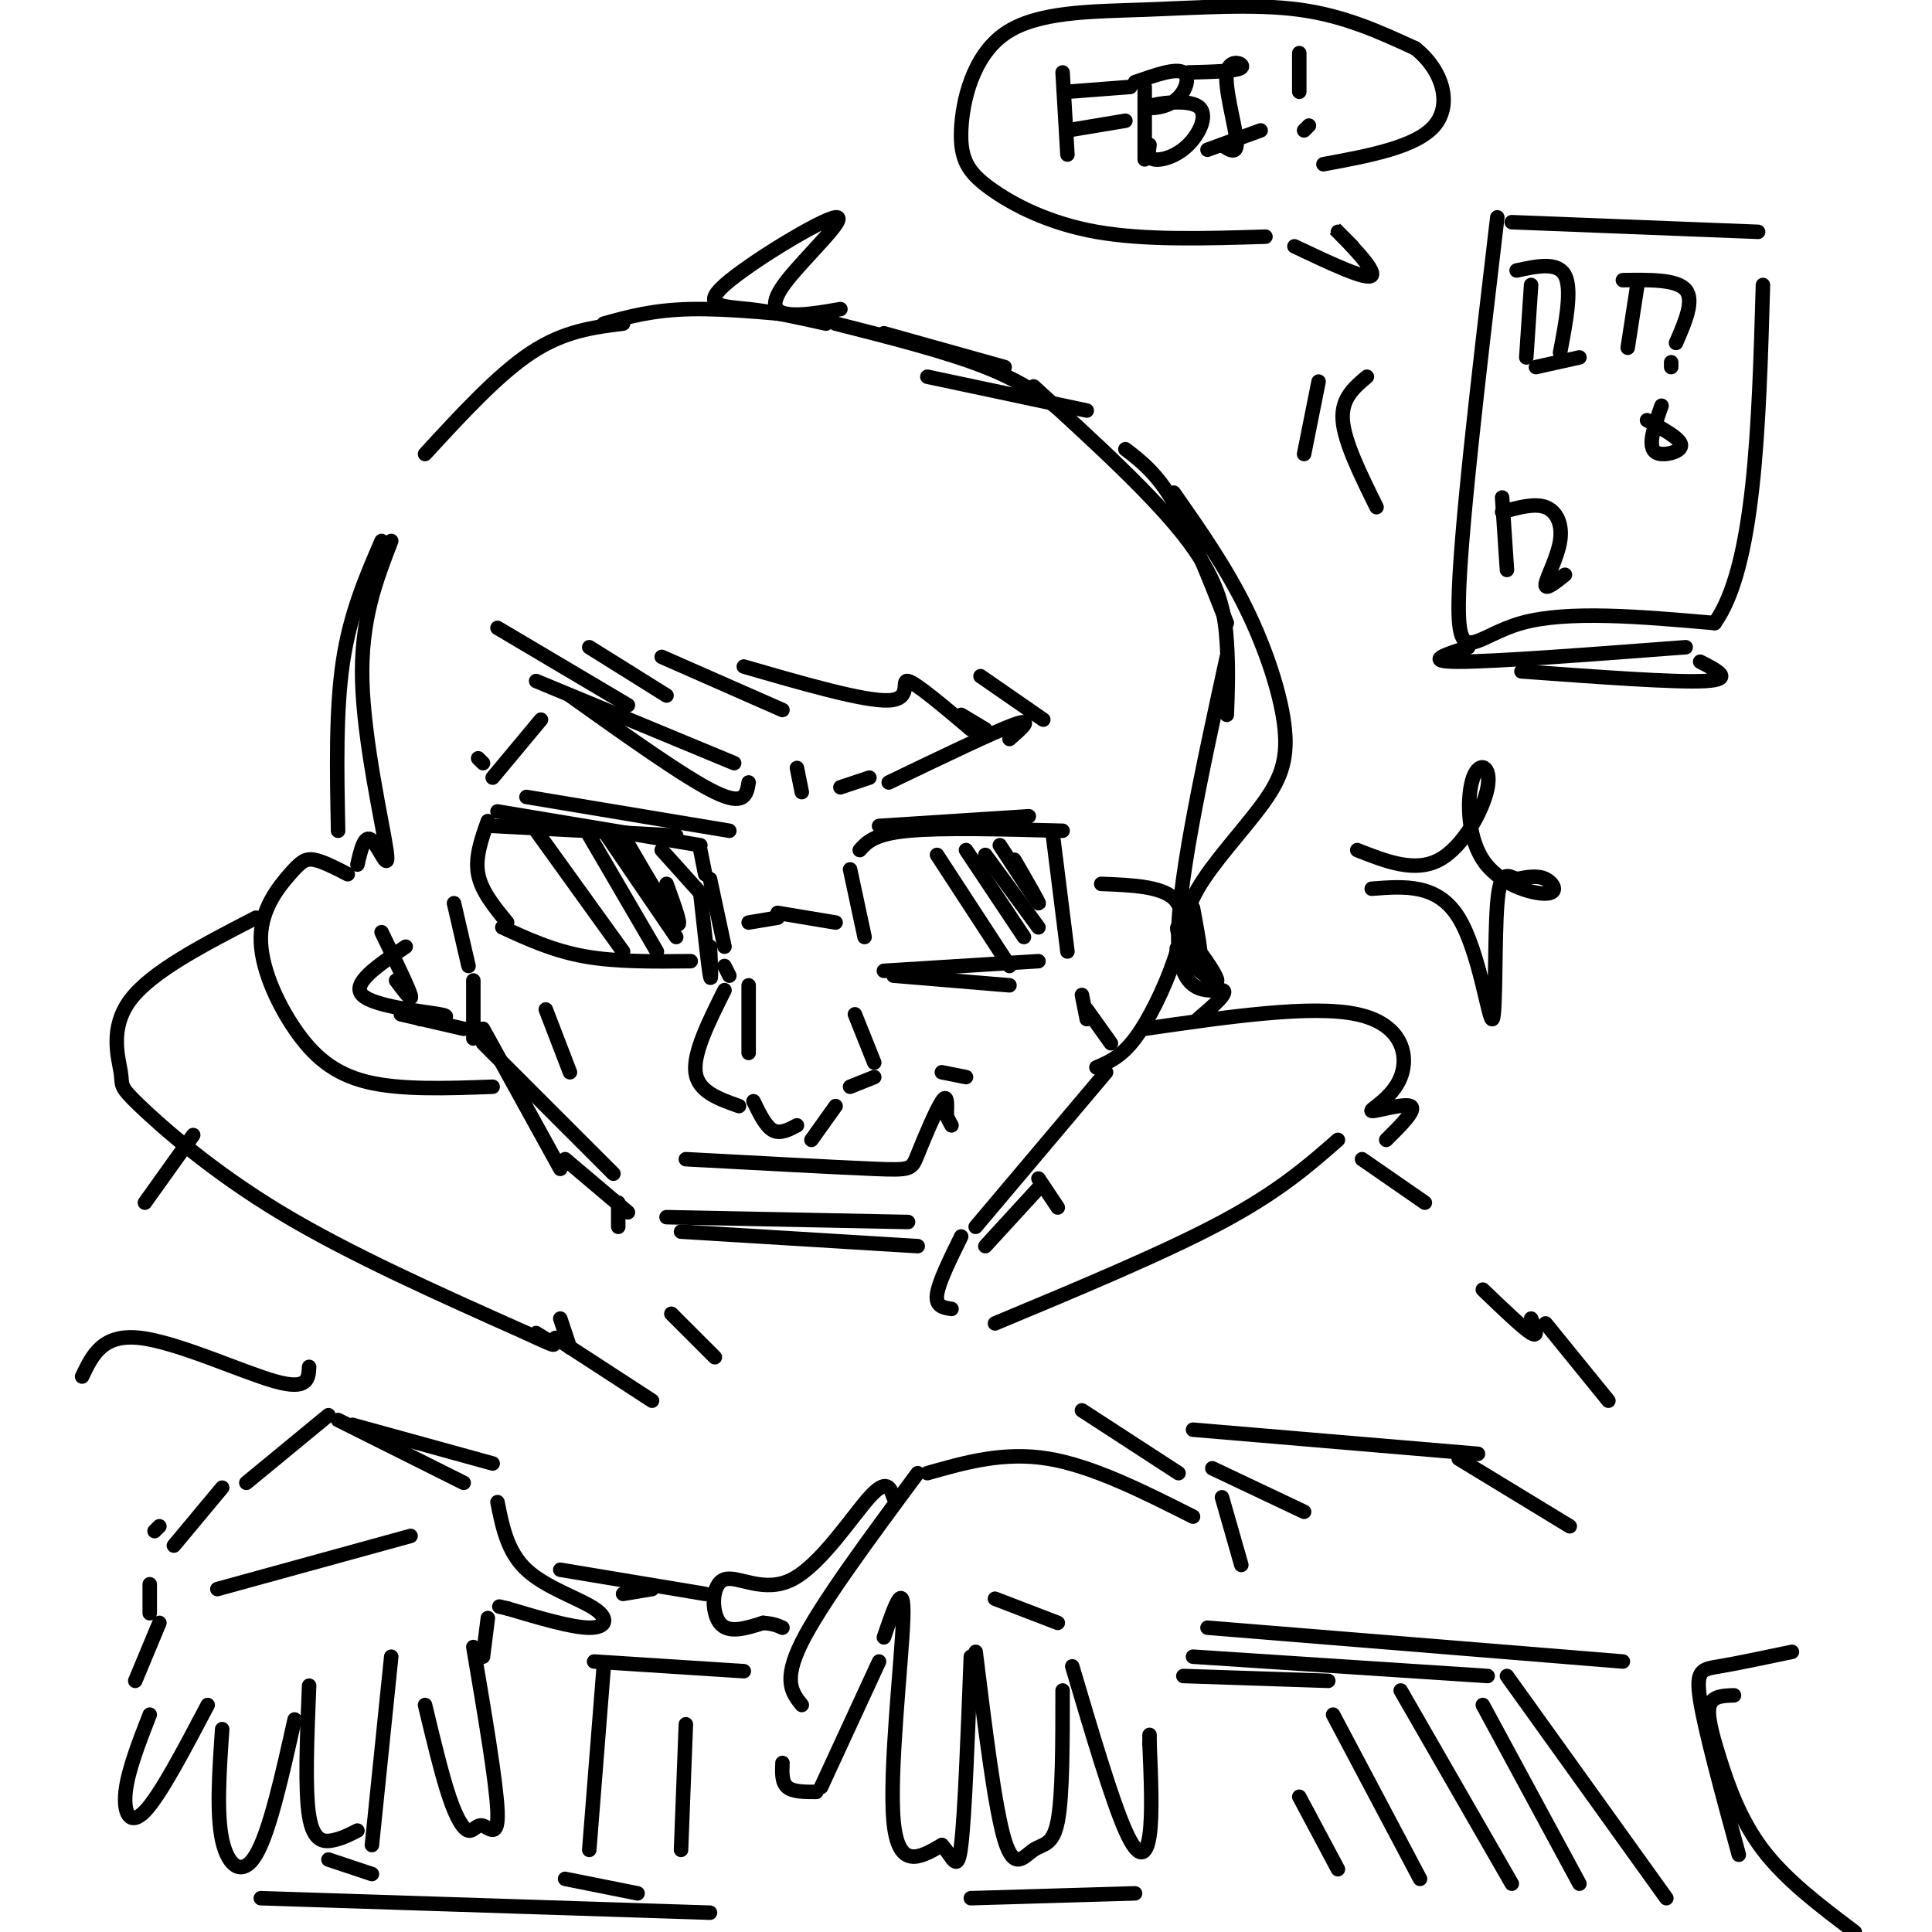 <svg viewBox='0 0 400 400' version='1.1' xmlns='http://www.w3.org/2000/svg' xmlns:xlink='http://www.w3.org/1999/xlink'><g fill='none' stroke='rgb(0,0,0)' stroke-width='3' stroke-linecap='round' stroke-linejoin='round'><path d='M109,165c0.000,0.000 42.000,7.000 42,7'/><path d='M103,168c0.000,0.000 42.000,7.000 42,7'/><path d='M145,176c0.000,0.000 1.000,5.000 1,5'/><path d='M101,170c-1.333,3.750 -2.667,7.500 -2,11c0.667,3.500 3.333,6.750 6,10'/><path d='M104,192c5.250,2.417 10.500,4.833 17,6c6.500,1.167 14.250,1.083 22,1'/><path d='M145,185c0.833,7.583 1.667,15.167 2,17c0.333,1.833 0.167,-2.083 0,-6'/><path d='M147,182c0.000,0.000 3.000,14.000 3,14'/><path d='M155,191c0.000,0.000 6.000,-1.000 6,-1'/><path d='M161,189c0.000,0.000 12.000,2.000 12,2'/><path d='M179,194c0.000,0.000 -3.000,-14.000 -3,-14'/><path d='M178,176c1.500,-1.667 3.000,-3.333 10,-4c7.000,-0.667 19.500,-0.333 32,0'/><path d='M182,171c0.000,0.000 31.000,-2.000 31,-2'/><path d='M218,173c0.000,0.000 3.000,24.000 3,24'/><path d='M183,201c0.000,0.000 32.000,-2.000 32,-2'/><path d='M185,202c0.000,0.000 24.000,2.000 24,2'/><path d='M150,200c0.000,0.000 1.000,2.000 1,2'/><path d='M155,204c0.000,0.000 0.000,14.000 0,14'/><path d='M150,205c-3.250,6.500 -6.500,13.000 -6,17c0.500,4.000 4.750,5.500 9,7'/><path d='M156,228c1.250,2.583 2.500,5.167 4,6c1.500,0.833 3.250,-0.083 5,-1'/><path d='M168,236c0.000,0.000 5.000,-7.000 5,-7'/><path d='M176,225c0.000,0.000 5.000,-2.000 5,-2'/><path d='M181,220c0.000,0.000 -4.000,-10.000 -4,-10'/><path d='M94,187c0.000,0.000 3.000,13.000 3,13'/><path d='M98,203c0.000,0.000 0.000,12.000 0,12'/><path d='M100,216c0.000,0.000 27.000,27.000 27,27'/><path d='M138,252c0.000,0.000 50.000,1.000 50,1'/><path d='M141,255c0.000,0.000 49.000,3.000 49,3'/><path d='M202,254c0.000,0.000 27.000,-32.000 27,-32'/><path d='M230,216c0.000,0.000 -5.000,-7.000 -5,-7'/><path d='M225,211c0.000,0.000 -1.000,-5.000 -1,-5'/><path d='M142,240c15.607,0.839 31.214,1.679 39,2c7.786,0.321 7.750,0.125 9,-3c1.250,-3.125 3.786,-9.179 5,-11c1.214,-1.821 1.107,0.589 1,3'/><path d='M196,231c0.333,0.833 0.667,1.417 1,2'/><path d='M195,222c0.000,0.000 5.000,1.000 5,1'/><path d='M103,130c0.000,0.000 27.000,16.000 27,16'/><path d='M122,134c0.000,0.000 16.000,10.000 16,10'/><path d='M137,136c0.000,0.000 25.000,11.000 25,11'/><path d='M154,138c12.511,3.622 25.022,7.244 30,7c4.978,-0.244 2.422,-4.356 4,-4c1.578,0.356 7.289,5.178 13,10'/><path d='M199,148c0.000,0.000 5.000,3.000 5,3'/><path d='M203,140c0.000,0.000 13.000,9.000 13,9'/><path d='M112,149c0.000,0.000 -10.000,12.000 -10,12'/><path d='M100,158c0.000,0.000 -1.000,-1.000 -1,-1'/><path d='M82,203c1.750,2.333 3.500,4.667 3,3c-0.500,-1.667 -3.250,-7.333 -6,-13'/><path d='M70,172c-0.250,-12.500 -0.500,-25.000 1,-35c1.500,-10.000 4.750,-17.500 8,-25'/><path d='M88,94c7.583,-8.250 15.167,-16.500 22,-21c6.833,-4.500 12.917,-5.250 19,-6'/><path d='M173,67c11.500,2.917 23.000,5.833 31,9c8.000,3.167 12.500,6.583 17,10'/><path d='M192,78c0.000,0.000 33.000,7.000 33,7'/><path d='M233,93c3.250,2.500 6.500,5.000 10,11c3.500,6.000 7.250,15.500 11,25'/><path d='M254,136c-5.333,24.467 -10.667,48.933 -10,60c0.667,11.067 7.333,8.733 9,9c1.667,0.267 -1.667,3.133 -5,6'/><path d='M84,196c-5.667,3.800 -11.333,7.600 -9,10c2.333,2.400 12.667,3.400 16,4c3.333,0.600 -0.333,0.800 -4,1'/><path d='M83,210c0.000,0.000 13.000,3.000 13,3'/><path d='M72,181c-2.610,-1.344 -5.221,-2.689 -7,-3c-1.779,-0.311 -2.728,0.411 -5,3c-2.272,2.589 -5.867,7.044 -6,13c-0.133,5.956 3.195,13.411 7,19c3.805,5.589 8.087,9.311 15,11c6.913,1.689 16.456,1.344 26,1'/><path d='M228,183c6.149,0.238 12.298,0.476 15,3c2.702,2.524 1.958,7.333 0,13c-1.958,5.667 -5.131,12.190 -8,16c-2.869,3.810 -5.435,4.905 -8,6'/><path d='M102,171c0.000,0.000 38.000,2.000 38,2'/><path d='M111,172c0.000,0.000 18.000,25.000 18,25'/><path d='M122,173c0.000,0.000 14.000,24.000 14,24'/><path d='M125,172c0.000,0.000 15.000,22.000 15,22'/><path d='M129,173c4.750,8.167 9.500,16.333 11,18c1.500,1.667 -0.250,-3.167 -2,-8'/><path d='M137,176c0.000,0.000 9.000,10.000 9,10'/><path d='M194,177c0.000,0.000 15.000,23.000 15,23'/><path d='M200,176c0.000,0.000 12.000,18.000 12,18'/><path d='M204,177c0.000,0.000 11.000,15.000 11,15'/><path d='M207,175c3.750,5.750 7.500,11.500 8,12c0.500,0.500 -2.250,-4.250 -5,-9'/><path d='M111,141c0.000,0.000 41.000,17.000 41,17'/><path d='M118,144c11.917,8.500 23.833,17.000 30,20c6.167,3.000 6.583,0.500 7,-2'/><path d='M165,159c0.000,0.000 1.000,5.000 1,5'/><path d='M174,163c0.000,0.000 6.000,-2.000 6,-2'/><path d='M184,162c10.917,-5.250 21.833,-10.500 26,-12c4.167,-1.500 1.583,0.750 -1,3'/><path d='M100,213c0.000,0.000 16.000,29.000 16,29'/><path d='M117,240c0.000,0.000 13.000,11.000 13,11'/><path d='M113,209c0.000,0.000 5.000,13.000 5,13'/><path d='M128,249c0.000,0.000 0.000,5.000 0,5'/><path d='M215,244c0.000,0.000 4.000,6.000 4,6'/><path d='M215,246c0.000,0.000 -11.000,12.000 -11,12'/><path d='M53,190c-10.791,5.563 -21.582,11.126 -26,17c-4.418,5.874 -2.463,12.059 -2,15c0.463,2.941 -0.568,2.638 4,7c4.568,4.362 14.734,13.389 29,22c14.266,8.611 32.633,16.805 51,25'/><path d='M109,276c8.833,4.167 5.417,2.083 2,0'/><path d='M115,277c0.000,0.000 20.000,13.000 20,13'/><path d='M139,272c0.000,0.000 9.000,9.000 9,9'/><path d='M199,256c-2.333,4.750 -4.667,9.500 -5,12c-0.333,2.500 1.333,2.750 3,3'/><path d='M206,274c17.583,-7.333 35.167,-14.667 47,-21c11.833,-6.333 17.917,-11.667 24,-17'/><path d='M237,213c17.324,-2.509 34.648,-5.018 44,-3c9.352,2.018 10.734,8.561 9,13c-1.734,4.439 -6.582,6.772 -6,7c0.582,0.228 6.595,-1.649 8,-1c1.405,0.649 -1.797,3.825 -5,7'/><path d='M116,273c0.000,0.000 2.000,6.000 2,6'/><path d='M40,235c0.000,0.000 -10.000,14.000 -10,14'/><path d='M282,240c0.000,0.000 13.000,9.000 13,9'/><path d='M192,305c7.917,-2.250 15.833,-4.500 25,-3c9.167,1.500 19.583,6.750 30,12'/><path d='M190,305c-10.000,13.500 -20.000,27.000 -24,35c-4.000,8.000 -2.000,10.500 0,13'/><path d='M162,365c-0.083,2.000 -0.167,4.000 1,5c1.167,1.000 3.583,1.000 6,1'/><path d='M170,370c0.000,0.000 12.000,-26.000 12,-26'/><path d='M183,339c2.133,-6.244 4.267,-12.489 4,-4c-0.267,8.489 -2.933,31.711 -2,42c0.933,10.289 5.467,7.644 10,5'/><path d='M195,382c2.356,2.511 3.244,6.289 4,0c0.756,-6.289 1.378,-22.644 2,-39'/><path d='M202,342c2.000,16.238 4.000,32.476 6,39c2.000,6.524 4.000,3.333 6,2c2.000,-1.333 4.000,-0.810 5,-6c1.000,-5.190 1.000,-16.095 1,-27'/><path d='M222,345c4.089,13.822 8.178,27.644 11,34c2.822,6.356 4.378,5.244 5,1c0.622,-4.244 0.311,-11.622 0,-19'/><path d='M238,361c0.000,-3.167 0.000,-1.583 0,0'/><path d='M185,310c-0.703,-1.997 -1.407,-3.994 -5,0c-3.593,3.994 -10.077,13.978 -16,17c-5.923,3.022 -11.287,-0.917 -14,0c-2.713,0.917 -2.775,6.691 -1,9c1.775,2.309 5.388,1.155 9,0'/><path d='M158,336c2.167,0.167 3.083,0.583 4,1'/><path d='M103,311c1.024,5.155 2.048,10.310 6,14c3.952,3.690 10.833,5.917 14,8c3.167,2.083 2.619,4.024 -1,4c-3.619,-0.024 -10.310,-2.012 -17,-4'/><path d='M105,333c-2.833,-0.667 -1.417,-0.333 0,0'/><path d='M101,335c0.000,0.000 -1.000,8.000 -1,8'/><path d='M98,341c2.386,14.086 4.772,28.172 5,34c0.228,5.828 -1.702,3.397 -3,3c-1.298,-0.397 -1.965,1.239 -3,1c-1.035,-0.239 -2.439,-2.354 -4,-7c-1.561,-4.646 -3.281,-11.823 -5,-19'/><path d='M81,343c0.000,0.000 -4.000,39.000 -4,39'/><path d='M74,379c-1.556,0.800 -3.111,1.600 -5,2c-1.889,0.400 -4.111,0.400 -5,-5c-0.889,-5.400 -0.444,-16.200 0,-27'/><path d='M61,356c-2.600,11.644 -5.200,23.289 -8,28c-2.800,4.711 -5.800,2.489 -7,-3c-1.200,-5.489 -0.600,-14.244 0,-23'/><path d='M43,353c-4.933,9.378 -9.867,18.756 -13,22c-3.133,3.244 -4.467,0.356 -4,-4c0.467,-4.356 2.733,-10.178 5,-16'/><path d='M28,348c0.000,0.000 5.000,-12.000 5,-12'/><path d='M31,334c0.000,0.000 0.000,-6.000 0,-6'/><path d='M36,320c0.000,0.000 10.000,-12.000 10,-12'/><path d='M51,307c0.000,0.000 17.000,-14.000 17,-14'/><path d='M70,294c0.000,0.000 26.000,13.000 26,13'/><path d='M73,295c0.000,0.000 29.000,8.000 29,8'/><path d='M224,292c0.000,0.000 20.000,13.000 20,13'/><path d='M251,304c0.000,0.000 19.000,9.000 19,9'/><path d='M253,310c0.000,0.000 4.000,14.000 4,14'/><path d='M247,296c0.000,0.000 59.000,5.000 59,5'/><path d='M302,302c0.000,0.000 23.000,14.000 23,14'/><path d='M307,267c4.167,4.000 8.333,8.000 10,9c1.667,1.000 0.833,-1.000 0,-3'/><path d='M320,274c0.000,0.000 13.000,16.000 13,16'/><path d='M64,283c-0.111,2.444 -0.222,4.889 -7,3c-6.778,-1.889 -20.222,-8.111 -28,-9c-7.778,-0.889 -9.889,3.556 -12,8'/><path d='M250,337c0.000,0.000 86.000,7.000 86,7'/><path d='M247,343c0.000,0.000 61.000,4.000 61,4'/><path d='M312,347c0.000,0.000 33.000,46.000 33,46'/><path d='M307,353c0.000,0.000 20.000,37.000 20,37'/><path d='M116,325c0.000,0.000 30.000,5.000 30,5'/><path d='M129,330c0.000,0.000 6.000,-1.000 6,-1'/><path d='M33,316c0.000,0.000 -1.000,1.000 -1,1'/><path d='M359,351c-2.185,0.065 -4.369,0.131 -5,2c-0.631,1.869 0.292,5.542 2,11c1.708,5.458 4.202,12.702 9,19c4.798,6.298 11.899,11.649 19,17'/><path d='M360,384c-3.489,-12.800 -6.978,-25.600 -8,-32c-1.022,-6.400 0.422,-6.400 4,-7c3.578,-0.600 9.289,-1.800 15,-3'/><path d='M243,102c5.381,7.684 10.762,15.368 15,24c4.238,8.632 7.335,18.214 8,25c0.665,6.786 -1.100,10.778 -5,16c-3.900,5.222 -9.935,11.675 -13,17c-3.065,5.325 -3.162,9.521 -3,10c0.162,0.479 0.581,-2.761 1,-6'/><path d='M247,188c1.190,6.364 2.380,12.727 1,12c-1.380,-0.727 -5.329,-8.545 -4,-8c1.329,0.545 7.935,9.455 8,11c0.065,1.545 -6.410,-4.273 -8,-6c-1.590,-1.727 1.705,0.636 5,3'/><path d='M245,347c0.000,0.000 30.000,1.000 30,1'/><path d='M290,350c0.000,0.000 23.000,40.000 23,40'/><path d='M276,355c0.000,0.000 18.000,34.000 18,34'/><path d='M68,385c0.000,0.000 9.000,3.000 9,3'/><path d='M117,389c0.000,0.000 15.000,3.000 15,3'/><path d='M201,393c0.000,0.000 34.000,-1.000 34,-1'/><path d='M125,345c0.000,0.000 -3.000,38.000 -3,38'/><path d='M142,357c0.000,0.000 -1.000,26.000 -1,26'/><path d='M123,344c0.000,0.000 31.000,2.000 31,2'/><path d='M269,372c0.000,0.000 8.000,15.000 8,15'/><path d='M54,393c0.000,0.000 93.000,3.000 93,3'/><path d='M45,329c0.000,0.000 40.000,-11.000 40,-11'/><path d='M206,331c0.000,0.000 13.000,5.000 13,5'/><path d='M125,67c5.083,-1.417 10.167,-2.833 18,-3c7.833,-0.167 18.417,0.917 29,2'/><path d='M171,67c-5.422,-1.217 -10.844,-2.433 -16,-3c-5.156,-0.567 -10.047,-0.483 -5,-5c5.047,-4.517 20.033,-13.633 23,-14c2.967,-0.367 -6.086,8.017 -10,13c-3.914,4.983 -2.690,6.567 0,7c2.690,0.433 6.845,-0.283 11,-1'/><path d='M183,69c0.000,0.000 25.000,7.000 25,7'/><path d='M214,80c12.622,11.511 25.244,23.022 32,32c6.756,8.978 7.644,15.422 8,21c0.356,5.578 0.178,10.289 0,15'/><path d='M81,112c-3.173,8.208 -6.345,16.417 -6,29c0.345,12.583 4.208,29.542 5,35c0.792,5.458 -1.488,-0.583 -3,-2c-1.512,-1.417 -2.256,1.792 -3,5'/><path d='M281,176c5.973,2.362 11.946,4.724 17,2c5.054,-2.724 9.190,-10.535 10,-15c0.810,-4.465 -1.706,-5.586 -3,-2c-1.294,3.586 -1.368,11.879 2,17c3.368,5.121 10.176,7.071 13,7c2.824,-0.071 1.664,-2.163 0,-3c-1.664,-0.837 -3.832,-0.418 -6,0'/><path d='M314,182c-1.828,-0.638 -3.397,-2.233 -4,5c-0.603,7.233 -0.239,23.293 -1,24c-0.761,0.707 -2.646,-13.941 -7,-21c-4.354,-7.059 -11.177,-6.530 -18,-6'/><path d='M313,46c0.000,0.000 51.000,2.000 51,2'/><path d='M310,45c-3.933,33.333 -7.867,66.667 -8,80c-0.133,13.333 3.533,6.667 13,4c9.467,-2.667 24.733,-1.333 40,0'/><path d='M355,129c8.333,-11.667 9.167,-40.833 10,-70'/><path d='M341,87c3.339,1.839 6.679,3.679 7,5c0.321,1.321 -2.375,2.125 -4,2c-1.625,-0.125 -2.179,-1.179 -2,-3c0.179,-1.821 1.089,-4.411 2,-7'/><path d='M268,51c7.600,3.600 15.200,7.200 16,6c0.800,-1.200 -5.200,-7.200 -7,-9c-1.800,-1.800 0.600,0.600 3,3'/><path d='M262,49c-12.509,0.385 -25.018,0.770 -35,-1c-9.982,-1.770 -17.437,-5.696 -22,-9c-4.563,-3.304 -6.234,-5.988 -6,-12c0.234,-6.012 2.372,-15.354 9,-20c6.628,-4.646 17.746,-4.597 29,-5c11.254,-0.403 22.644,-1.258 32,0c9.356,1.258 16.678,4.629 24,8'/><path d='M293,10c5.644,4.444 7.756,11.556 4,16c-3.756,4.444 -13.378,6.222 -23,8'/><path d='M220,15c0.000,0.000 1.000,17.000 1,17'/><path d='M221,19c0.000,0.000 13.000,-1.000 13,-1'/><path d='M221,27c0.000,0.000 12.000,-2.000 12,-2'/><path d='M237,18c0.000,0.000 0.000,15.000 0,15'/><path d='M235,17c4.220,-1.479 8.439,-2.958 10,-2c1.561,0.958 0.463,4.354 -2,6c-2.463,1.646 -6.293,1.543 -5,1c1.293,-0.543 7.707,-1.527 10,0c2.293,1.527 0.463,5.565 -2,8c-2.463,2.435 -5.561,3.267 -7,3c-1.439,-0.267 -1.220,-1.634 -1,-3'/><path d='M246,15c5.065,-0.125 10.131,-0.250 11,-1c0.869,-0.750 -2.458,-2.125 -3,1c-0.542,3.125 1.702,10.750 2,14c0.298,3.250 -1.351,2.125 -3,1'/><path d='M250,31c0.000,0.000 11.000,-4.000 11,-4'/><path d='M269,11c0.000,0.000 0.000,8.000 0,8'/><path d='M270,27c0.000,0.000 1.000,-1.000 1,-1'/><path d='M317,59c0.000,0.000 -1.000,15.000 -1,15'/><path d='M314,56c4.250,-0.917 8.500,-1.833 10,1c1.500,2.833 0.250,9.417 -1,16'/><path d='M318,76c0.000,0.000 9.000,-2.000 9,-2'/><path d='M339,59c0.000,0.000 -2.000,13.000 -2,13'/><path d='M336,58c5.583,-0.083 11.167,-0.167 13,2c1.833,2.167 -0.083,6.583 -2,11'/><path d='M346,75c0.000,0.000 0.000,1.000 0,1'/><path d='M285,105c-3.333,-6.750 -6.667,-13.500 -7,-18c-0.333,-4.500 2.333,-6.750 5,-9'/><path d='M270,94c0.000,0.000 3.000,-15.000 3,-15'/><path d='M304,134c-4.750,1.500 -9.500,3.000 -2,3c7.500,0.000 27.250,-1.500 47,-3'/><path d='M315,139c15.917,1.167 31.833,2.333 38,2c6.167,-0.333 2.583,-2.167 -1,-4'/><path d='M311,103c0.000,0.000 1.000,15.000 1,15'/><path d='M311,106c3.351,-0.935 6.702,-1.869 9,-1c2.298,0.869 3.542,3.542 3,7c-0.542,3.458 -2.869,7.702 -3,9c-0.131,1.298 1.935,-0.351 4,-2'/></g>
</svg>